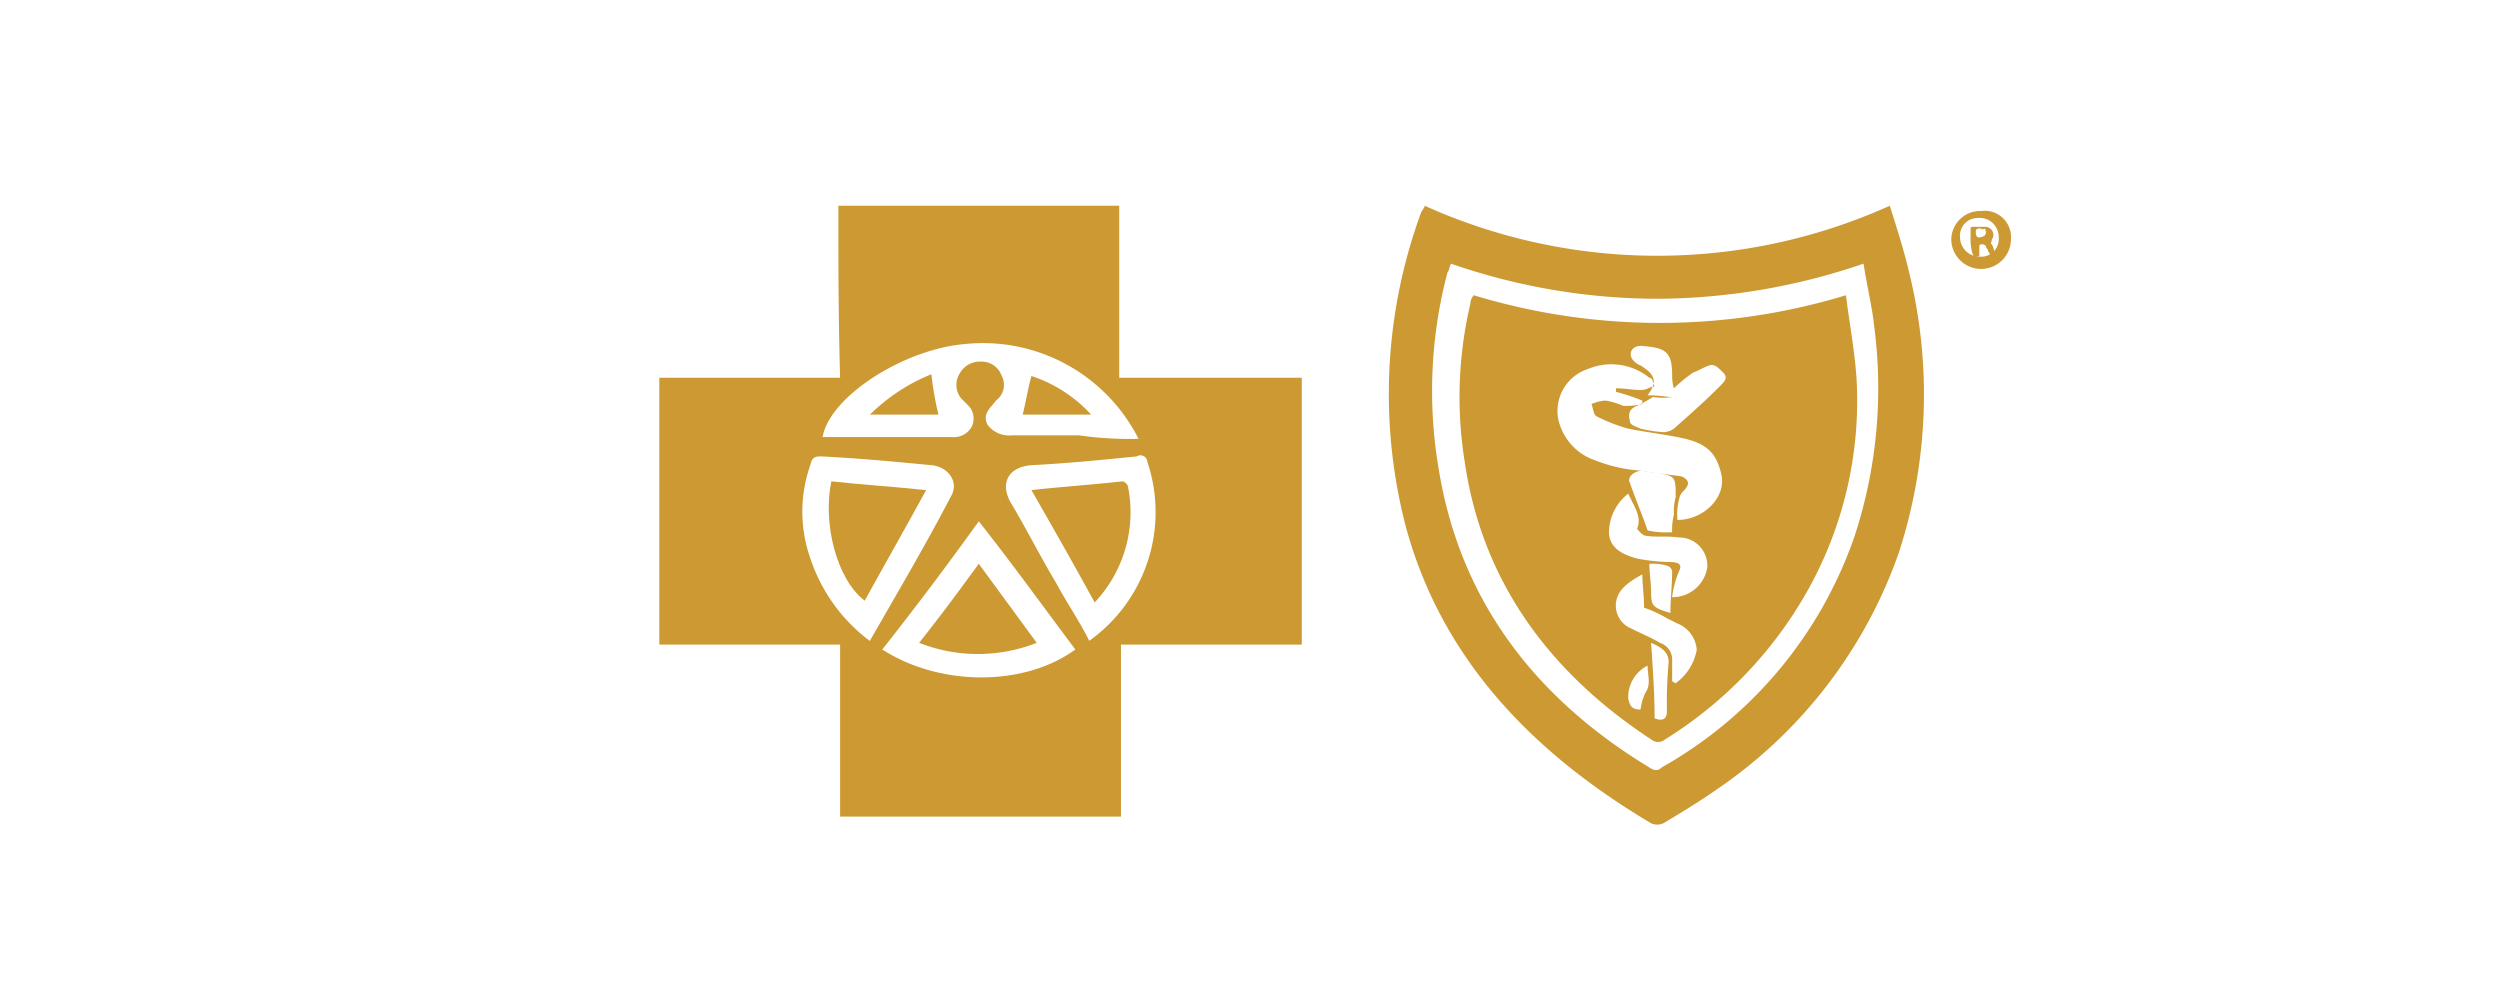 <?xml version="1.0" encoding="UTF-8"?>
<svg xmlns="http://www.w3.org/2000/svg" viewBox="0 0 142.42 55.88">
  <defs>
    <style>.cls-1{fill:#c93;}</style>
  </defs>
  <g id="General_Dentistry" data-name="General Dentistry">
    <path class="cls-1" d="M47.76,11.72h16v9.8h10.4v15.2H63.86v9.8h-16v-9.8H37.56V21.52h10.3C47.76,18.12,47.76,15,47.76,11.72ZM64.86,25a9.93,9.93,0,0,0-9.9-5.4c-3.5.3-7.7,3-8.1,5.3h7.4a1.15,1.15,0,0,0,1.1-.6,1.06,1.06,0,0,0-.2-1.2l-.4-.4a1.21,1.21,0,0,1-.1-1.4,1.31,1.31,0,0,1,1.2-.7,1.21,1.21,0,0,1,1.2.8,1.1,1.1,0,0,1-.3,1.4c-.4.5-.8.8-.5,1.4a1.54,1.54,0,0,0,1.4.6h3.8A20.57,20.57,0,0,0,64.86,25Zm-2.8,11.5a9,9,0,0,0,3.3-10.2.39.39,0,0,0-.6-.3c-2,.2-4,.4-6,.5-1.3.1-1.8,1-1.2,2.1.9,1.5,1.7,3.1,2.6,4.6C60.76,34.32,61.46,35.32,62.06,36.52Zm-12.5,0c1.6-2.8,3.2-5.5,4.6-8.2.5-.8-.1-1.7-1.1-1.8-2.1-.2-4.2-.4-6.3-.5-.4,0-.5.1-.6.5a8,8,0,0,0,0,5.3A9.68,9.68,0,0,0,49.56,36.52Zm11.7.5c-1.8-2.4-3.6-4.9-5.5-7.3-1.8,2.5-3.6,4.9-5.5,7.3C53.56,39.12,58.36,39.12,61.26,37Z"></path>
    <path class="cls-1" d="M81.16,11.72a32.23,32.23,0,0,0,26.5,0c.4,1.3.8,2.5,1.1,3.8a29.07,29.07,0,0,1-.6,16A27.15,27.15,0,0,1,97.76,45c-1,.7-2,1.3-3,1.9a.85.85,0,0,1-.7,0c-6.9-4.1-12-9.5-14-17a30,30,0,0,1,.9-17.8C81.06,11.92,81.16,11.82,81.16,11.72Zm25,3.3a36.55,36.55,0,0,1-11.8,2,36,36,0,0,1-11.7-2c-.1.2-.1.4-.2.5a26.44,26.44,0,0,0-.5,11.2c1.2,7.4,5.4,13,12,17,.3.2.5.2.7,0a24.15,24.15,0,0,0,11-13.2,27.07,27.07,0,0,0,1.1-12C106.66,17.52,106.36,16.32,106.16,15Z"></path>
    <path class="cls-1" d="M53.46,23.62h-3.9a10.59,10.59,0,0,1,3.5-2.3A18.46,18.46,0,0,0,53.46,23.62Z"></path>
    <path class="cls-1" d="M58.76,21.42a8,8,0,0,1,3.4,2.2h-3.9C58.46,22.82,58.56,22.12,58.76,21.42Z"></path>
    <path class="cls-1" d="M62.36,34.32c-1.2-2.2-2.4-4.3-3.6-6.4,1.8-.2,3.4-.3,5.2-.5a.45.45,0,0,1,.3.3A7.48,7.48,0,0,1,62.36,34.32Z"></path>
    <path class="cls-1" d="M47.36,27.42c1.8.2,3.5.3,5.4.5-1.2,2.2-2.4,4.3-3.5,6.3C47.66,33,46.86,29.82,47.36,27.42Z"></path>
    <path class="cls-1" d="M55.76,32.12l3.3,4.5a9.12,9.12,0,0,1-6.7,0C53.56,35.12,54.66,33.62,55.76,32.12Z"></path>
    <path class="cls-1" d="M105.16,16.82c.2,1.6.5,3.2.6,4.7a22.1,22.1,0,0,1-3,12.5,23.56,23.56,0,0,1-7.9,8.1.61.61,0,0,1-.8,0c-5.8-3.8-9.6-9-10.6-15.7a23.2,23.2,0,0,1,.3-9.1.76.76,0,0,1,.2-.5A36.45,36.45,0,0,0,105.16,16.82Zm-9.6,12.8c1.5,0,2.8-1.3,2.5-2.6s-.9-1.8-2.4-2.1c-1-.2-1.9-.3-2.9-.5a9.62,9.62,0,0,1-1.8-.7c-.2-.1-.2-.5-.3-.7a2.35,2.35,0,0,1,.8-.2,3.81,3.81,0,0,1,1,.3,4.1,4.1,0,0,0,1.1-.1v-.2a13.14,13.14,0,0,0-1.5-.5v-.2c.5,0,1,.1,1.4.1s.5-.2.8-.2c-.1-.2-.1-.5-.3-.5a3.45,3.45,0,0,0-3.5-.5,2.52,2.52,0,0,0-1.7,2.8,3.19,3.19,0,0,0,2.1,2.4,8.76,8.76,0,0,0,2.7.6c.7.1,1.3.2,2.1.3.2,0,.5.2.5.4s-.2.4-.3.5a.76.76,0,0,0-.2.4A3.45,3.45,0,0,0,95.56,29.62Zm-.3-7h0a3.88,3.88,0,0,1-1.1,0,9,9,0,0,1-.9.5c-.5.2-.5.5-.4.9,0,.2.4.3.6.4a8.32,8.32,0,0,0,1.3.2,1.07,1.07,0,0,0,.6-.2c.9-.8,1.7-1.5,2.6-2.4.3-.3.5-.5.2-.8s-.5-.5-.8-.4-.6.3-.9.4a8.7,8.7,0,0,0-1.1.9,2.25,2.25,0,0,1-.1-.7c0-1.3-.3-1.6-1.6-1.7-.6-.1-.9.3-.7.7a1,1,0,0,0,.5.4c.8.5,1,.9.4,1.7C94.56,22.52,95,22.62,95.26,22.62Zm0,11.4a2,2,0,0,0,2-1.7,1.6,1.6,0,0,0-1.6-1.7c-.7-.1-1.3,0-1.9-.1-.2,0-.5-.4-.5-.4.3-.7-.2-1.3-.5-2a2.83,2.83,0,0,0-1.1,2.3c.1.9.9,1.2,1.6,1.4a11.08,11.08,0,0,0,1.9.2c.4,0,.7.1.5.5A5.41,5.41,0,0,0,95.26,34Zm0,4.8c.1,0,.1.1.2.1a3,3,0,0,0,1.2-1.9,1.74,1.74,0,0,0-1.1-1.5l-.6-.3a6.87,6.87,0,0,0-1.3-.6c0-.7-.1-1.3-.1-1.9-.9.5-1.4.9-1.5,1.6a1.42,1.42,0,0,0,.9,1.5c.6.3,1.1.5,1.6.8a1,1,0,0,1,.7,1Zm0-8.5a3.4,3.4,0,0,1,.1-1,3.08,3.08,0,0,1,.1-1c0-1.2,0-1.2-1.2-1.4-.2,0-.5-.1-.7-.1-.5,0-.9.4-.7.7.3.9.7,1.8,1,2.7A5.31,5.31,0,0,0,95.26,30.32Zm-1.2,6.3c.1,1.5.2,2.9.2,4.3.5.2.7,0,.7-.4a26.2,26.2,0,0,1,.1-2.8C95.06,37.22,94.76,36.92,94.06,36.62Zm1.1-1.7c0-.8.1-1.6.1-2.4a.45.45,0,0,0-.3-.3,3.08,3.08,0,0,0-1-.1c0,.5.1,1.1.1,1.6C94.06,34.52,94.16,34.62,95.16,34.92Zm-1.3,3a2,2,0,0,0-1.1,1.9c.1.4.2.6.7.6a2.93,2.93,0,0,1,.3-1C94.06,39,93.86,38.42,93.86,37.92Z"></path>
    <path class="cls-1" d="M114.56,13.62a1.7,1.7,0,0,1-3.4,0,1.65,1.65,0,0,1,1.7-1.6A1.5,1.5,0,0,1,114.56,13.62Zm-2.9-.1a1.11,1.11,0,0,0,1.1,1.1,1,1,0,0,0,1.1-1.1,1.08,1.08,0,0,0-1.2-1.1A1,1,0,0,0,111.66,13.52Z"></path>
    <path class="cls-1" d="M112.26,13.62v-.5c0-.2,0-.2.2-.2h.6a.47.47,0,0,1,.5.5c0,.1-.1.2-.1.3s-.1.1,0,.2.1.3.2.5.1.1,0,.2a.37.37,0,0,1-.3-.1.31.31,0,0,0-.1-.2.35.35,0,0,0-.1-.2.22.22,0,0,0-.2-.2c-.2,0-.2,0-.2.2v.3c0,.2,0,.2-.2.2s-.1,0-.2-.2A2.81,2.81,0,0,1,112.26,13.62Zm.5-.6h0c-.2,0-.2.1-.2.2a.37.37,0,0,0,.1.3.6.6,0,0,0,.4-.1.3.3,0,0,0,0-.4C112.86,13.12,112.86,13,112.76,13Z"></path>
  </g>
</svg>
